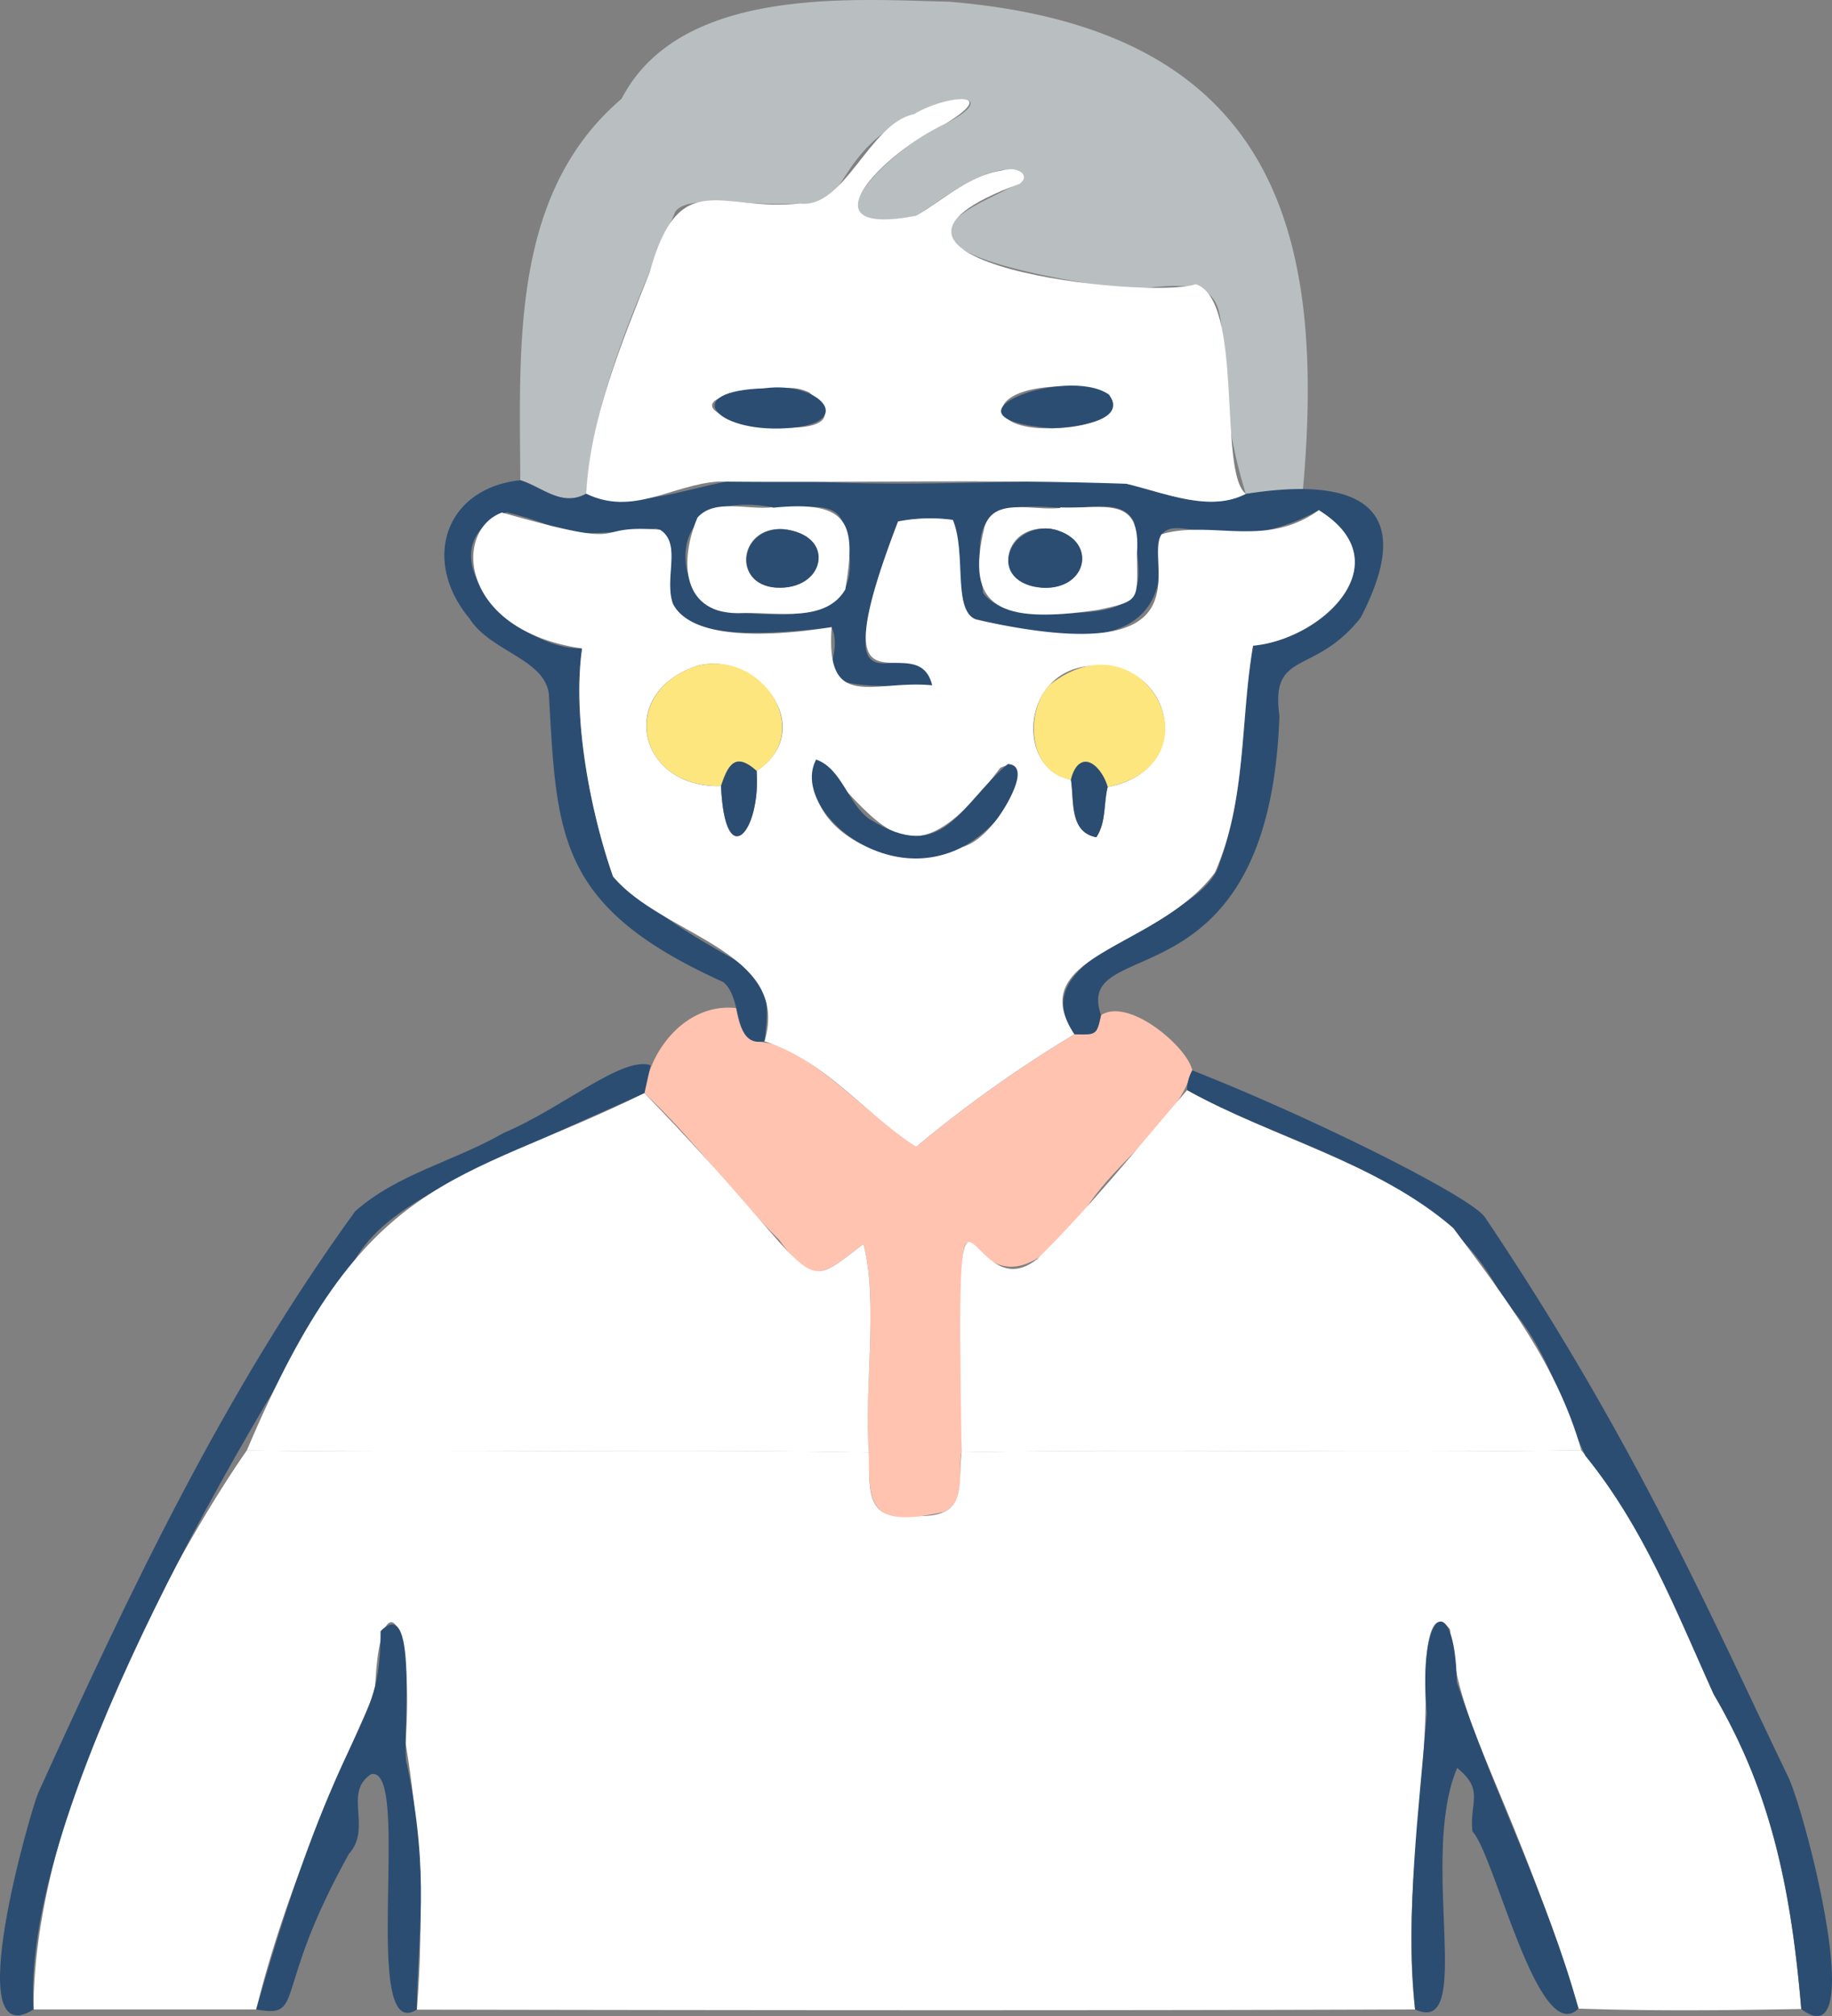 <svg xmlns="http://www.w3.org/2000/svg" width="150" height="165" viewBox="0 0 150 165">
  <rect x="0" y="0" width="150" height="165" fill="#808080" stroke="none"/>
  <defs>
    <style>
      .cls-1 {
        fill: none;
      }

      .cls-2 {
        clip-path: url(#clip-path);
      }

      .cls-3 {
        fill: #fff;
      }

      .cls-4 {
        fill: #b9bec1;
      }

      .cls-5 {
        fill: #ffc3b0;
      }

      .cls-6 {
        fill: #2c4d72;
      }

      .cls-7 {
        fill: #fde67e;
      }
    </style>
    <clipPath id="clip-path">
      <rect class="cls-1" width="150" height="165"/>
    </clipPath>
  </defs>
  <g class="cls-2">
    <g id="グループ_89" data-name="グループ 89">
      <path id="パス_122" data-name="パス 122" class="cls-3" d="M147.487,164.427c-6.081.114-12.162.178-18.241-.032-5.751-18.473-9.836-22.612-10.526-31.05-2.013-2.582-2.064,3.942-1.983,5.053-.004,8.625-1.916,17.209-.872,26.066-27.161.1-54.516.063-81.733.015a88.735,88.735,0,0,0-.925-21.825c.772-11.254-2.218-13.232-2.498-4.216-3.75,8.546-7.473,16.869-9.731,26.025H2.744c.012-17.443,12.716-38.968,17.463-45.75,16.905.233,33.977-.143,50.938.16.093,2.679-.417,5.571,3.235,5.175,4.838.349,4.003-1.929,4.35-5.196,16.78-.269,33.864.1,50.74-.157,4.851,5.866,7.756,12.965,10.841,19.96,4.738,7.841,6.42,16.658,7.175,25.764"/>
      <path id="パス_123" data-name="パス 123" class="cls-4" d="M42.599,39.301c-.051-11.1-.743-23.492,8.292-31.213C55.705-1.199,69.914-.035,77.67.138c27.02,2.205,30.865,19.173,29.011,39.948a15.441,15.441,0,0,1-4.677.335C97.672,26.34,103.981,22.103,92.551,23.733c-31.615-4.472-1.393-9.008-10.506-9.835-2.688.545-4.554,2.2-7.037,3.759-10.259,2.062-1.563-5.908,2.45-7.555C81.141,8.193,79.182,7.498,76.238,8.736c-8.377,3.323-6.313,8.396-10.709,7.914-4.213.26-9.182-.805-10.233.668-3.174,7.472-6.639,14.859-7.303,23.089-2.081,1.087-3.382-.481-5.394-1.103"/>
      <path id="パス_124" data-name="パス 124" class="cls-5" d="M78.731,118.86c-.315,1.282.401,4.159-1.501,4.895-6.05,1.358-6.112-.609-6.083-4.875-.416-5.432.8-12.215-.449-17.064-3.258,2.5-4.105,3.525-6.893-.328-4.035-4-6.936-8.175-11.037-12.021.367-3.488,3.41-7.403,7.506-6.962.608,3.757,1.945,2.138,4.338,3.468,3.943,2.225,6.543,5.262,10.415,7.891a102.981,102.981,0,0,1,12.945-9.212c1.821.046,1.821.046,2.18-1.567,2.279-1.479,7.07,2.602,7.468,4.517-1.299,4.396-6.171,7.299-8.755,11.396C78.003,113.838,78.685,85.508,78.734,118.862"/>
      <path id="パス_125" data-name="パス 125" class="cls-6" d="M90.15,83.085c-.359,1.613-.359,1.613-2.18,1.567-4.754-6.793,10.605-8.894,11.886-14.011,2.159-5.885,1.75-11.823,2.747-17.797,5.945-.6,12.124-6.87,5.381-11.09-7.754,4.243-11.835-.157-12.988,2.235,1.107,10.26-8.509,8.364-15.284,6.623-1.795-1.132-.598-5.775-1.698-8.059a13.696,13.696,0,0,0-4.483.128c-6.855,18.616,1.475,7.747,2.797,13.41-12.117.438-6.837-1.435-8.236-4.76-20.205,2.542-10.031-6.157-14.347-8.084-8.953.88-6.348.154-12.275-1.324-7.248,2.99.712,11.293,6.19,11.149-.877,6.082.919,13.96,2.538,18.671C60.792,80.771,63.591,77.389,62.6,85.226c-2.701.501-1.698-3.503-3.394-4.857-13.642-6.15-13.608-12.005-14.266-23.563-.36-2.89-4.81-3.496-6.49-6.173-4.005-4.81-1.966-10.687,4.151-11.329,1.664.493,3.408,2.231,5.394,1.103,5.643,1.95,11.295-2.453,17.417-1.067,8.931.572,16.85-.075,25.67.055,3.688.486,7.316,2.764,10.924,1.027,9.851-1.564,13.937,1.43,9.391,10.152-3.815,4.8-7.392,2.55-6.641,8.02-.831,24.235-16.991,17.665-14.604,24.493M63.263,41.555V41.517c-10.297-1.827-7.548,9.134-3.549,8.514,7.48.83,11.399.049,9.326-7.174-.743-2.197-3.777-1.006-5.777-1.302M86.807,41.532v.041c-6.827-.596-7.006,1.146-6.317,6.956,1.69,2.207,5.949,1.759,8.228,1.594,5.991-.375,4.338-3.271,4.145-7.376-1.011-2.092-3.964-.958-6.051-1.215"/>
      <path id="パス_126" data-name="パス 126" class="cls-6" d="M53.275,87.18l-.507,2.285c-15.674,7.039-21.392,9.213-24.006,14.161C16.117,123.029,1.809,149.94,2.744,164.471c-6.112,3.815-.186-16.419.374-17.711,7.499-16.5,15.221-32.824,25.959-47.617C32.511,96.079,37.19,95.055,41.25,92.719c4.852-2.048,9.661-6.294,12.023-5.539"/>
      <path id="パス_127" data-name="パス 127" class="cls-6" d="M97.19,89.228a3.371,3.371,0,0,1,.429-1.625C107.68,91.558,120.842,98.144,121.638,99.708c12.315,18.3,18.727,33.181,24.754,45.675,1.428,2.909,6.676,23.266,1.092,19.05-.898-10.454-2.58-17.875-7.172-25.764-3.183-7.019-5.694-13.604-10.5-19.511-2.02-4.327-3.086-8.98-6.68-12.736-5.129-10.407-16.729-12.109-25.943-17.189"/>
      <path id="パス_128" data-name="パス 128" class="cls-6" d="M115.863,164.462c-.81-7.979.304-16.125.96-24.188-.791-8.786,2.319-10.253,2.457-2.6,3.037,9.106,7.38,17.389,9.965,26.72-3.296,3.255-6.865-12.619-8.689-14.507-.253-2.395,1.017-3.367-1.248-5.185-3.167,7.453,1.523,22.05-3.444,19.76"/>
      <path id="パス_129" data-name="パス 129" class="cls-6" d="M20.977,164.468C28.105,139.476,31.166,142.216,31.161,133.504c3.323-3.371,1.616,9.813,2.169,10.926,1.897,9.181.859,13.875.8,20.047-4.719,2.986-.344-20.021-3.74-19.27-2.329,1.5.108,4.393-1.819,6.521-6.366,11.426-3.504,13.455-7.592,12.74"/>
      <path id="パス_130" data-name="パス 130" class="cls-3" d="M97.192,89.228c7,3.9,15.633,5.925,21.801,11.286,4.145,5.558,8.543,11.236,10.481,18.19-16.834.257-33.842-.113-50.739.157-.475-29.405.353-11.135,6.199-15.825,4.279-4.2,8.215-9.114,12.26-13.811"/>
      <path id="パス_131" data-name="パス 131" class="cls-3" d="M20.207,118.718c9.708-22.95,16.773-21.549,32.561-29.25,15.054,15.521,12.173,16.761,17.93,12.349,1.236,4.8.041,11.656.449,17.064-16.848-.3-33.996.075-50.938-.16"/>
      <path id="パス_132" data-name="パス 132" class="cls-3" d="M102.004,40.42c-2.89,1.522-6.56-.04-9.769-.825-11.268-.396-22.178-.058-33.431-.181-3.771.251-6.98,2.865-10.811.989.334-6.16,2.895-12.319,5.212-18.154,2.444-8.794,5.869-4.853,12.323-5.603,3.59.493,5.694-6.59,9.295-7.298,2.548-1.536,7.196-2.025,2.634.75-5.33,2.492-11.848,9.375-2.45,7.556,2.551-1.48,4.459-3.478,7.576-3.785.59-.14,1.883.395.909,1.172-17.259,6.334,10.526,9.568,14.417,8.216,3.976,1.35,1.795,15.367,4.094,17.161M62.602,31.782c-13.794,1.613,10.606,6.174,3.649.331-1.34-.583-1.732-.272-3.649-.331m23.526,3.271C92.158,34.992,93.2,31.386,86.598,31.635c-5.926.186-5.991,3.581-.47,3.418"/>
      <path id="パス_133" data-name="パス 133" class="cls-3" d="M62.598,85.225c2.191-7.389-8.319-8.619-12.401-13.482-1.654-4.65-3.39-12.616-2.538-18.671C37.626,51.627,37.059,43.444,41.097,41.95c11.413,3.241,6.732.915,12.948,1.408,1.785,1.138.331,3.9,1.042,6.044,1.826,3.549,10.384,2.341,13.005,1.928-.502,6.985,3.366,4.285,8.236,4.76-1.249-5.141-9.6,4.266-2.797-13.41a13.698,13.698,0,0,1,4.483-.128c1.144,2.827-.042,7.459,1.925,8.162C99.591,55.101,93.55,45.849,95.121,43.714c4.088-1.163,8.536,1.183,12.858-1.96,6.928,4.294.21,10.599-5.382,11.091-1.056,5.988-.509,12.717-3.132,18.58-4.699,6.305-15.806,6.657-11.501,13.229A102.448,102.448,0,0,0,75.019,93.864c-4.102-2.616-7.457-7.069-12.426-8.639m28.098-20.811c7.365-1.395,5.359-10.441-1.272-9.919-5.804.278-6.325,8.432-1.738,9.312.284,1.434-.233,4.289,2.082,4.72.823-1.266.584-2.759.927-4.113m-31.655-.086c.319,7.333,3.291,3.587,2.917-1.234,5.104-3.429.034-9.896-4.857-8.605-6.709,2.24-4.804,10.058,1.94,9.839m7.793-2.162c-1.72,5.808,6.839,9.878,11.986,7.147,3.056-.818,6.365-7.999,3.08-6.467C74.435,72.765,72.321,67.564,66.829,62.166"/>
      <path id="パス_134" data-name="パス 134" class="cls-3" d="M63.263,41.557c6.353-.652,6.847,1.35,5.949,6.688-1.603,2.726-5.483,1.843-8.33,1.931-5.248.272-5.213-4.448-3.773-7.816,1.402-1.581,4.039-.604,6.154-.842Zm.24,6.535c4.151.192,4.792-4.009.972-4.748-3.866-.595-4.739,4.417-.972,4.748"/>
      <path id="パス_135" data-name="パス 135" class="cls-3" d="M86.806,41.533c3.709.121,6.653-1.03,6.283,3.776.029,3.866.36,3.856-3.202,4.61-8.029,1.177-10.909-.162-9.287-6.75.741-2.542,4.007-1.333,6.208-1.593Zm-1.457,6.57c3.7.158,4.516-3.717,1.02-4.766-4.334-.825-5.347,4.549-1.02,4.766"/>
      <path id="パス_136" data-name="パス 136" class="cls-6" d="M62.602,31.782c4.536-.637,7.727,2.949,1.687,3.272C58.484,35.377,55.657,31.986,62.602,31.782"/>
      <path id="パス_137" data-name="パス 137" class="cls-6" d="M86.128,35.053c-10.223-.832,1.153-5.205,4.668-2.761,1.685,2.282-3.252,2.708-4.668,2.761"/>
      <path id="パス_138" data-name="パス 138" class="cls-7" d="M59.034,64.328c-6.966.135-8.434-7.718-1.939-9.839,5.439-1.35,9.657,5.555,4.856,8.605-1.481-1.261-2.274-.951-2.917,1.234"/>
      <path id="パス_139" data-name="パス 139" class="cls-7" d="M87.689,63.807c-3.516-.525-3.83-5.6-1.72-7.774,7.677-6.011,14.212,6.394,4.733,8.38-.476-1.591-2.179-3.44-3.01-.605"/>
      <path id="パス_140" data-name="パス 140" class="cls-6" d="M66.827,62.166c2.12.75,2.629,3.692,4.37,4.875,6.054,3.778,7.282-1.072,11.323-4.51,2.001.105-.253,3.734-1.072,4.725-6.895,7.41-16.998-.666-14.622-5.09"/>
      <path id="パス_141" data-name="パス 141" class="cls-6" d="M87.685,63.807c.588-2.448,2.381-1.476,3.01.605-.343,1.356-.102,2.85-.927,4.114-2.184-.423-1.806-2.806-2.082-4.72"/>
      <path id="パス_142" data-name="パス 142" class="cls-6" d="M59.034,64.327c.546-1.434,1-2.96,2.917-1.234.34,5.1-2.59,8.34-2.917,1.234"/>
      <path id="パス_143" data-name="パス 143" class="cls-6" d="M63.503,48.09c-3.528-.26-2.979-4.907.562-4.782,4.57.415,3.441,5.095-.562,4.782"/>
      <path id="パス_144" data-name="パス 144" class="cls-6" d="M85.35,48.104c-4.552-.379-2.97-5.163.636-4.837,4.008.722,3.129,5.061-.636,4.837"/>
    </g>
  </g>
</svg>
